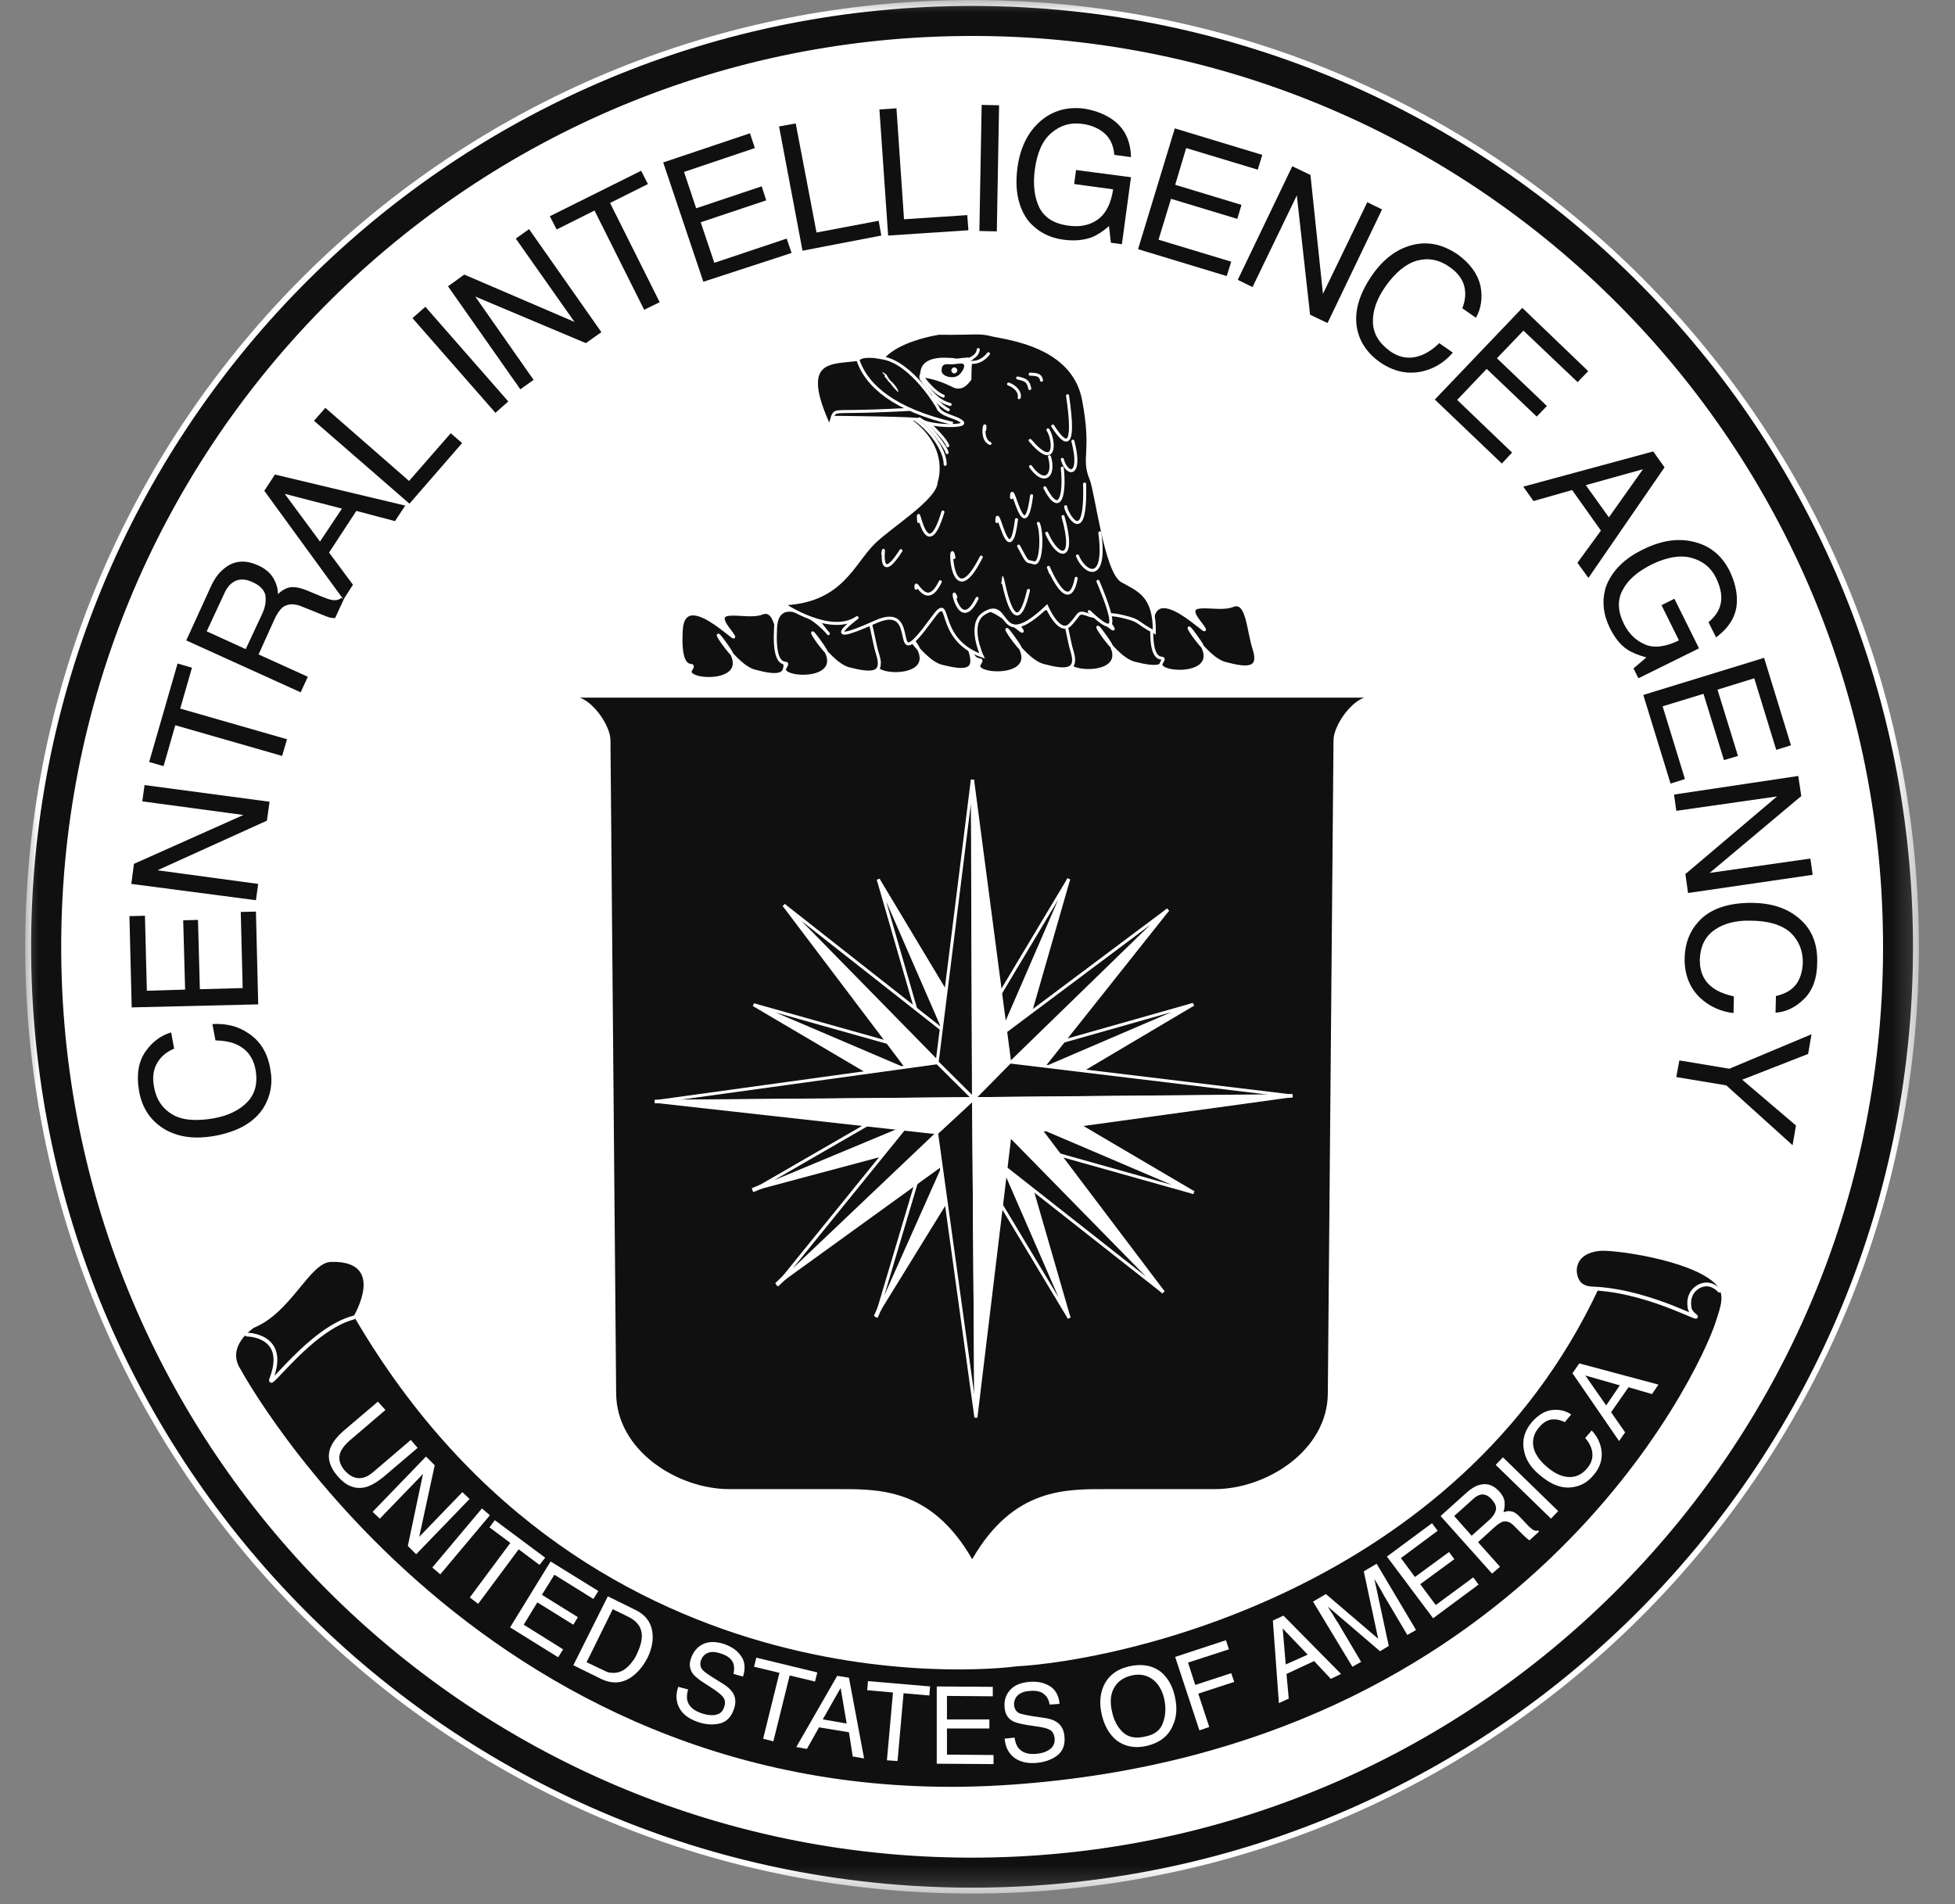 <svg width="77" height="75" viewBox="0 0 77 75" fill="none" xmlns="http://www.w3.org/2000/svg">
<rect x="0" y="0" width="77" height="75" fill="#808080" stroke="none"/>
<g clip-path="url(#clip0_22324_2762)">
<mask id="mask0_22324_2762" style="mask-type:luminance" maskUnits="userSpaceOnUse" x="1" y="0" width="75" height="75">
<path d="M75.588 0H1V74.589H75.588V0Z" fill="white"/>
</mask>
<g mask="url(#mask0_22324_2762)">
<path d="M38.614 74.469C59.14 74.29 75.639 57.507 75.46 36.966C75.281 16.439 58.499 -0.06 37.957 0.119C17.431 0.298 0.932 17.081 1.111 37.622C1.29 58.149 18.072 74.648 38.614 74.469Z" fill="#101010"/>
<path d="M38.614 74.469C59.14 74.29 75.639 57.507 75.46 36.966C75.281 16.439 58.499 -0.06 37.957 0.119C17.431 0.298 0.932 17.081 1.111 37.622C1.29 58.164 18.087 74.648 38.614 74.469Z" stroke="white" stroke-width="0.232" stroke-miterlimit="3.981"/>
<path d="M38.602 73.171C58.412 72.992 74.344 56.792 74.165 36.981C74.001 17.156 57.801 1.239 37.975 1.418C18.165 1.582 2.233 17.797 2.412 37.608C2.576 57.418 18.791 73.35 38.602 73.171Z" fill="white"/>
<path d="M28.68 24.764C29.679 26.076 26.934 22.869 26.83 24.838C26.726 26.807 27.501 25.912 27.203 26.39C26.905 26.867 29.724 27.031 28.695 25.539C27.665 24.047 28.814 26.196 29.724 26.419C30.634 26.643 31.096 26.643 30.858 25.867C30.619 25.092 30.604 23.898 30.008 24.137C29.396 24.391 27.964 23.809 28.68 24.764Z" fill="#101010"/>
<path d="M28.68 24.764C29.679 26.077 26.934 22.87 26.83 24.839C26.726 26.808 27.501 25.913 27.203 26.39C26.905 26.867 29.724 27.032 28.695 25.54C27.665 24.048 28.814 26.196 29.724 26.435C30.619 26.674 31.096 26.659 30.858 25.883C30.619 25.107 30.604 23.914 30.008 24.153C29.396 24.391 27.964 23.809 28.68 24.764Z" fill="#101010" stroke="white" stroke-width="0.119" stroke-miterlimit="3.981"/>
<path d="M36.039 24.57C37.039 25.882 34.294 22.675 34.189 24.644C34.085 26.613 34.861 25.718 34.562 26.196C34.264 26.673 37.083 26.837 36.054 25.345C35.025 23.854 36.188 26.002 37.083 26.226C37.978 26.464 38.456 26.449 38.217 25.674C37.964 24.898 37.964 23.704 37.367 23.943C36.755 24.212 35.323 23.63 36.039 24.57Z" fill="#101010"/>
<path d="M36.039 24.57C37.039 25.883 34.294 22.676 34.189 24.645C34.085 26.614 34.861 25.719 34.562 26.196C34.264 26.674 37.083 26.838 36.054 25.346C35.025 23.854 36.174 26.002 37.083 26.241C37.978 26.465 38.456 26.465 38.217 25.689C37.978 24.913 37.964 23.72 37.367 23.959C36.755 24.212 35.323 23.631 36.039 24.57Z" fill="#101010" stroke="white" stroke-width="0.119" stroke-miterlimit="3.981"/>
<path d="M43.629 24.45C44.629 25.763 41.884 22.556 41.779 24.525C41.675 26.494 42.451 25.599 42.152 26.076C41.854 26.554 44.673 26.718 43.644 25.226C42.615 23.734 43.778 25.882 44.673 26.121C45.568 26.345 46.046 26.345 45.807 25.569C45.568 24.793 45.553 23.6 44.957 23.839C44.345 24.077 42.913 23.495 43.629 24.45Z" fill="#101010"/>
<path d="M43.629 24.45C44.629 25.763 41.884 22.556 41.779 24.525C41.675 26.494 42.451 25.599 42.152 26.076C41.854 26.554 44.673 26.718 43.644 25.226C42.615 23.734 43.763 25.882 44.673 26.121C45.568 26.345 46.046 26.345 45.807 25.569C45.553 24.793 45.553 23.6 44.957 23.839C44.345 24.077 42.913 23.495 43.629 24.45Z" fill="#101010" stroke="white" stroke-width="0.119" stroke-miterlimit="3.981"/>
<path d="M32.395 24.674C32.857 25.271 32.574 24.809 32.081 24.451C31.485 24.018 30.605 23.675 30.545 24.749C30.441 26.718 31.216 25.823 30.918 26.3C30.619 26.778 33.439 26.942 32.41 25.45C31.38 23.958 32.544 26.107 33.439 26.345C34.334 26.569 34.811 26.569 34.573 25.793C34.319 25.017 34.319 23.824 33.722 24.063C33.111 24.301 31.664 23.72 32.395 24.674Z" fill="#101010"/>
<path d="M32.395 24.674C32.857 25.271 32.574 24.809 32.081 24.451C31.485 24.018 30.59 23.675 30.545 24.749C30.441 26.718 31.216 25.823 30.918 26.3C30.619 26.778 33.439 26.942 32.41 25.45C31.38 23.958 32.529 26.107 33.439 26.345C34.334 26.569 34.811 26.569 34.573 25.793C34.319 25.017 34.319 23.824 33.722 24.063C33.111 24.301 31.664 23.72 32.395 24.674Z" fill="#101010" stroke="white" stroke-width="0.119" stroke-miterlimit="3.981"/>
<path d="M40.047 24.539C41.046 25.852 38.287 22.645 38.197 24.614C38.093 26.583 38.868 25.688 38.57 26.165C38.272 26.643 41.091 26.792 40.062 25.315C39.033 23.823 40.181 25.971 41.091 26.195C41.986 26.434 42.464 26.419 42.225 25.643C41.986 24.867 41.971 23.674 41.375 23.913C40.763 24.181 39.316 23.585 40.047 24.539Z" fill="#101010"/>
<path d="M40.047 24.54C41.046 25.853 38.302 22.645 38.197 24.615C38.093 26.584 38.868 25.689 38.57 26.166C38.272 26.643 41.091 26.808 40.062 25.316C39.033 23.824 40.181 25.972 41.091 26.211C41.986 26.45 42.464 26.435 42.225 25.659C41.986 24.883 41.971 23.69 41.375 23.928C40.763 24.182 39.316 23.585 40.047 24.54Z" fill="#101010" stroke="white" stroke-width="0.119" stroke-miterlimit="3.981"/>
<path d="M47.223 24.48C48.222 25.793 45.477 22.585 45.373 24.554C45.269 26.523 46.044 25.628 45.746 26.106C45.448 26.583 48.267 26.747 47.238 25.256C46.208 23.764 47.372 25.912 48.267 26.136C49.162 26.374 49.639 26.359 49.401 25.584C49.162 24.808 49.147 23.615 48.55 23.853C47.939 24.107 46.492 23.525 47.223 24.48Z" fill="#101010"/>
<path d="M47.223 24.48C48.222 25.793 45.477 22.585 45.373 24.554C45.269 26.523 46.044 25.628 45.746 26.106C45.448 26.583 48.267 26.747 47.238 25.256C46.208 23.764 47.357 25.912 48.267 26.136C49.162 26.374 49.639 26.359 49.401 25.584C49.147 24.808 49.147 23.615 48.55 23.853C47.939 24.107 46.492 23.525 47.223 24.48Z" fill="#101010" stroke="white" stroke-width="0.119" stroke-miterlimit="3.981"/>
<path d="M30.891 23.823C30.891 23.823 32.711 25.047 33.755 24.331C34.008 24.152 31.905 25.658 34.486 24.495C36.38 23.644 34.859 26.911 36.694 24.39C37.574 23.167 36.723 25.136 38.678 25.837C38.678 25.837 38.096 24.584 38.752 24.166C39.841 23.465 39.23 25.793 41.229 23.898C41.229 23.898 41.721 25.032 42.124 24.614C42.541 24.196 42.392 24.047 42.87 24.226C43.347 24.405 43.332 24.047 44.331 24.316C44.913 24.48 44.719 24.51 45.45 24.898C45.465 23.45 44.824 23.242 44.182 22.884C43.541 22.526 43.168 19.378 42.959 18.871C42.586 18.006 43.078 17.856 42.661 15.738C42.258 13.62 39.707 13.336 39.11 13.202C38.514 13.053 38.543 13.142 36.962 13.127C36.962 13.127 32.233 13.814 35.918 16.618C37.335 17.707 36.858 18.975 36.858 18.975C36.858 19.632 35.038 20.735 34.381 21.392C33.576 22.197 33.128 23.644 30.95 23.779L30.891 23.823Z" fill="#101010"/>
<path d="M30.891 23.823C30.891 23.823 32.711 25.047 33.755 24.331C34.008 24.152 31.905 25.658 34.486 24.495C36.38 23.644 34.859 26.911 36.694 24.39C37.574 23.167 36.723 25.136 38.678 25.837C38.678 25.837 38.096 24.584 38.752 24.166C39.841 23.465 39.23 25.793 41.229 23.898C41.229 23.898 41.721 25.032 42.139 24.614C42.556 24.196 42.407 24.047 42.884 24.226C43.362 24.405 43.347 24.047 44.346 24.316C44.928 24.465 44.734 24.51 45.465 24.898C45.48 23.45 44.839 23.242 44.197 22.884C43.556 22.526 43.183 19.378 42.974 18.871C42.616 18.006 43.078 17.856 42.676 15.738C42.273 13.62 39.722 13.336 39.125 13.202C38.529 13.053 38.558 13.142 36.977 13.127C36.977 13.127 32.248 13.814 35.933 16.618C37.35 17.707 36.873 18.975 36.873 18.975C36.873 19.632 35.053 20.735 34.396 21.392C33.591 22.197 33.143 23.644 30.965 23.779L30.891 23.823Z" fill="#101010" stroke="white" stroke-width="0.119" stroke-miterlimit="3.981"/>
<path d="M36.754 15.604C36.754 15.604 36.992 15.962 37.35 16.141" stroke="white" stroke-width="0.119" stroke-miterlimit="3.981" stroke-linecap="round"/>
<path d="M36.332 14.843C36.6 15.215 36.913 15.513 37.151 15.602" stroke="white" stroke-width="0.119" stroke-miterlimit="3.981" stroke-linecap="round"/>
<path d="M36.273 14.903C36.646 15.47 36.975 15.813 37.422 15.932" stroke="white" stroke-width="0.119" stroke-miterlimit="3.981" stroke-linecap="round"/>
<path d="M40.121 21.512C40.524 22.273 40.419 22.064 40.718 22.169C41.031 22.273 41.061 20.975 40.897 20.617" fill="#101010"/>
<path d="M40.121 21.512C40.524 22.273 40.419 22.064 40.718 22.169C41.031 22.273 41.061 20.975 40.897 20.617" stroke="white" stroke-width="0.119" stroke-miterlimit="3.981" stroke-linecap="round"/>
<path d="M39.723 15.127C40.02 15.231 40.199 15.485 40.14 15.663L39.723 15.127Z" fill="#101010"/>
<path d="M39.723 15.127C40.02 15.231 40.199 15.485 40.14 15.663" stroke="white" stroke-width="0.119" stroke-miterlimit="3.981" stroke-linecap="round"/>
<path d="M40.082 14.889C40.41 14.963 40.499 15.008 40.559 15.306L40.082 14.889Z" fill="#101010"/>
<path d="M40.082 14.889C40.41 14.963 40.499 15.008 40.559 15.306" stroke="white" stroke-width="0.119" stroke-miterlimit="3.981" stroke-linecap="round"/>
<path d="M40.574 14.739C40.932 14.739 40.991 14.828 41.021 14.977L40.574 14.739Z" fill="#101010"/>
<path d="M40.574 14.739C40.932 14.739 40.991 14.828 41.021 14.977" stroke="white" stroke-width="0.119" stroke-miterlimit="3.981" stroke-linecap="round"/>
<path d="M38.785 16.931C38.844 16.425 38.576 17.289 38.993 17.467L38.785 16.931Z" fill="#101010"/>
<path d="M38.785 16.931C38.844 16.425 38.576 17.289 38.993 17.467" stroke="white" stroke-width="0.119" stroke-miterlimit="3.981" stroke-linecap="round"/>
<path d="M36.004 16.499C36.571 16.857 37.227 17.692 37.227 18.289" stroke="white" stroke-width="0.119" stroke-miterlimit="3.981" stroke-linecap="round"/>
<path d="M36.523 16.619C36.792 16.873 37.254 17.32 37.329 17.559" stroke="white" stroke-width="0.119" stroke-miterlimit="3.981" stroke-linecap="round"/>
<path d="M40.574 17.349C41.604 18.558 41.544 17.349 41.275 16.932L40.574 17.349Z" fill="#101010"/>
<path d="M40.574 17.349C41.604 18.558 41.544 17.349 41.275 16.932" stroke="white" stroke-width="0.119" stroke-miterlimit="3.981" stroke-linecap="round"/>
<path d="M41.465 16.782C41.957 17.558 42.375 17.797 42.047 15.589L41.465 16.782Z" fill="#101010"/>
<path d="M41.465 16.782C41.957 17.558 42.375 17.797 42.047 15.589" stroke="white" stroke-width="0.119" stroke-miterlimit="3.981" stroke-linecap="round"/>
<path d="M41.84 18.095C42.019 18.752 42.63 18.811 42.257 17.379L41.84 18.095Z" fill="#101010"/>
<path d="M41.84 18.095C42.019 18.752 42.63 18.811 42.257 17.379" stroke="white" stroke-width="0.119" stroke-miterlimit="3.981" stroke-linecap="round"/>
<path d="M40.59 18.378C41.126 19.138 41.558 18.75 41.335 17.991L40.59 18.378Z" fill="#101010"/>
<path d="M40.59 18.378C41.126 19.138 41.558 18.75 41.335 17.991" stroke="white" stroke-width="0.119" stroke-miterlimit="3.981" stroke-linecap="round"/>
<path d="M41.152 19.214C41.794 20.437 41.943 19.348 41.839 18.438L41.152 19.214Z" fill="#101010"/>
<path d="M41.152 19.214C41.794 20.437 41.943 19.348 41.839 18.438" stroke="white" stroke-width="0.119" stroke-miterlimit="3.981" stroke-linecap="round"/>
<path d="M39.262 20.543C39.262 19.828 39.575 21.63 39.843 21.243C39.917 21.153 39.977 20.915 40.036 20.468" fill="#101010"/>
<path d="M39.262 20.543C39.262 19.828 39.575 21.63 39.843 21.243C39.917 21.153 39.977 20.915 40.036 20.468" stroke="white" stroke-width="0.119" stroke-miterlimit="3.981" stroke-linecap="round"/>
<path d="M36.182 20.541C36.108 19.467 36.436 22.511 37.137 20.169L36.182 20.541Z" fill="#101010"/>
<path d="M36.182 20.541C36.108 19.467 36.436 22.511 37.137 20.169" stroke="white" stroke-width="0.119" stroke-miterlimit="3.981" stroke-linecap="round"/>
<path d="M34.77 21.81C34.889 21.154 34.486 23.255 35.484 21.69L34.77 21.81Z" fill="#101010"/>
<path d="M34.77 21.81C34.889 21.154 34.486 23.255 35.484 21.69" stroke="white" stroke-width="0.119" stroke-miterlimit="3.981" stroke-linecap="round"/>
<path d="M37.573 21.959C37.379 20.945 37.409 24.406 38.647 21.944L37.573 21.959Z" fill="#101010"/>
<path d="M37.573 21.959C37.379 20.945 37.409 24.406 38.647 21.944" stroke="white" stroke-width="0.119" stroke-miterlimit="3.981" stroke-linecap="round"/>
<path d="M36.08 23.168C36.02 22.631 36.453 24.123 37.034 22.915L36.08 23.168Z" fill="#101010"/>
<path d="M36.08 23.168C36.02 22.631 36.453 24.123 37.034 22.915" stroke="white" stroke-width="0.119" stroke-miterlimit="3.981" stroke-linecap="round"/>
<path d="M41.227 21.005C41.659 22.019 42.39 22.183 41.868 20.348L41.227 21.005Z" fill="#101010"/>
<path d="M41.227 21.005C41.659 22.019 42.39 22.183 41.868 20.348" stroke="white" stroke-width="0.119" stroke-miterlimit="3.981" stroke-linecap="round"/>
<path d="M41.973 19.96C41.973 20.169 42.793 21.676 42.718 19.065L41.973 19.96Z" fill="#101010"/>
<path d="M41.973 19.96C41.973 20.169 42.793 21.676 42.718 19.065" stroke="white" stroke-width="0.119" stroke-miterlimit="3.981" stroke-linecap="round"/>
<path d="M39.494 22.958C39.36 21.825 39.882 25.942 40.508 23.257L39.494 22.958Z" fill="#101010"/>
<path d="M39.494 22.958C39.36 21.825 39.882 25.942 40.508 23.257" stroke="white" stroke-width="0.119" stroke-miterlimit="3.981" stroke-linecap="round"/>
<path d="M42.438 21.9C42.736 22.616 43.586 22.974 43.318 20.99L42.438 21.9Z" fill="#101010"/>
<path d="M42.438 21.9C42.736 22.616 43.586 22.974 43.318 20.99" stroke="white" stroke-width="0.119" stroke-miterlimit="3.981" stroke-linecap="round"/>
<path d="M41.372 22.556C40.999 21.542 42.044 24.585 42.387 22.78L41.372 22.556Z" fill="#101010"/>
<path d="M41.372 22.556C40.999 21.542 42.044 24.585 42.387 22.78" stroke="white" stroke-width="0.119" stroke-miterlimit="3.981" stroke-linecap="round"/>
<path d="M37.65 23.526C37.412 22.87 37.784 25.015 38.484 23.57L37.65 23.526Z" fill="#101010"/>
<path d="M37.65 23.526C37.412 22.87 37.784 25.015 38.484 23.57" stroke="white" stroke-width="0.119" stroke-miterlimit="3.981" stroke-linecap="round"/>
<path d="M36.259 14.605C36.244 14.724 36.199 14.858 36.199 14.858C36.199 14.858 36.751 14.858 37.512 15.246C38.004 15.5 38.273 14.873 38.258 14.978C38.273 14.59 38.243 14.306 38.347 14.082C38.347 14.082 38.004 14.098 37.915 14.098C37.542 14.157 37.661 14.098 37.423 14.098C37.423 14.112 36.378 13.948 36.259 14.605Z" fill="white"/>
<path d="M37.504 14.858C37.727 14.858 37.832 14.724 37.906 14.605C37.966 14.515 38.011 14.381 37.936 14.336C37.862 14.291 37.608 14.351 37.489 14.351C37.354 14.351 37.22 14.321 37.146 14.396C37.086 14.441 37.086 14.56 37.086 14.62C37.101 14.754 37.28 14.858 37.504 14.858ZM36.28 16.544C36.534 16.797 38.145 16.842 37.906 16.619C37.668 16.395 37.056 16.38 36.937 16.022C36.937 16.022 35.937 14.291 34.759 14.097C33.595 13.903 34.624 14.068 34.565 14.053C34.043 14.023 33.923 14.053 33.789 14.157C32.76 14.306 31.387 14.053 32.685 16.842C32.804 17.096 32.566 16.469 32.924 16.439C32.924 16.439 36.221 16.469 36.28 16.544Z" fill="#101010"/>
<path d="M36.28 16.544C36.534 16.797 38.145 16.842 37.891 16.619C37.653 16.395 37.041 16.38 36.922 16.022C36.922 16.022 35.922 14.291 34.759 14.097C33.58 13.903 34.624 14.068 34.565 14.053C34.043 14.008 33.923 14.053 33.789 14.157C32.76 14.306 31.387 14.053 32.685 16.842C32.804 17.096 32.566 16.469 32.924 16.439C32.924 16.439 36.221 16.469 36.28 16.544Z" fill="#101010" stroke="white" stroke-width="0.119" stroke-miterlimit="3.981"/>
<path d="M37.53 16.678C35.247 16.141 34.128 15.216 33.785 14.157M32.741 16.887C32.741 16.887 32.696 16.275 32.965 16.23C33.233 16.186 33.621 16.245 35.844 16.126" stroke="white" stroke-width="0.119" stroke-miterlimit="3.981"/>
<path d="M37.587 14.707C37.646 14.707 37.705 14.648 37.705 14.589C37.705 14.53 37.646 14.471 37.587 14.471C37.528 14.471 37.469 14.53 37.469 14.589C37.469 14.648 37.513 14.707 37.587 14.707Z" fill="white"/>
<path d="M9.488 53.958C9.488 53.958 19.14 71.799 39.92 70.292C59.999 68.845 66.891 54.151 67.562 52.108C67.771 51.451 67.995 50.944 67.517 50.526C66.518 49.617 63.52 49.214 62.998 49.273C61.908 49.393 62.013 50.258 62.281 50.526C62.58 50.795 63.027 50.586 62.953 50.78C57.388 62.64 44.097 65.414 40.024 65.638C40.024 65.638 23.331 67.995 13.933 51.839C13.933 51.839 15.246 49.646 13.038 49.706C12.203 49.721 11.472 51.705 9.995 52.302C10.01 52.302 8.861 53.018 9.488 53.958Z" fill="#101010"/>
<path d="M9.723 52.569C9.723 52.569 11.349 52.569 10.692 54.3C10.469 54.911 12.214 52.346 13.929 51.898M67.722 50.839C67.722 50.839 67.558 50.645 67.305 50.6C66.976 50.541 66.439 50.839 66.544 51.495C66.559 51.63 66.648 51.719 66.693 51.764C67.305 52.241 65.186 50.928 62.934 50.764" stroke="white" stroke-width="0.149" stroke-miterlimit="3.981" stroke-linecap="round"/>
<path d="M42.902 24.092C43.782 24.928 44.111 24.957 43.245 22.899L42.902 24.092Z" fill="#101010"/>
<path d="M42.902 24.092C43.782 24.928 44.111 24.957 43.245 22.899L42.902 24.092Z" fill="#101010"/>
<path d="M42.902 24.092C43.782 24.928 44.111 24.957 43.245 22.899" stroke="white" stroke-width="0.119" stroke-miterlimit="3.981" stroke-linecap="round"/>
<path d="M38.127 14.248C38.097 14.248 38.559 14.412 38.932 13.934L38.127 14.248ZM38.097 14.143C37.605 14.262 38.499 14.218 38.529 13.77L38.097 14.143Z" fill="#101010"/>
<path d="M38.127 14.248C38.097 14.248 38.559 14.412 38.932 13.934M38.097 14.143C37.605 14.262 38.499 14.218 38.529 13.77" stroke="white" stroke-width="0.119" stroke-miterlimit="3.981" stroke-linecap="round"/>
<path d="M36.215 16.499C36.662 16.827 37.244 17.588 37.304 17.827M39.84 19.602C39.84 18.99 40.078 20.229 40.317 20.348C40.422 20.407 40.541 20.229 40.63 19.527" stroke="white" stroke-width="0.119" stroke-miterlimit="3.981" stroke-linecap="round"/>
<path d="M22.836 27.479C23.418 27.687 24.044 28.612 24.044 29.164L24.268 54.867C24.268 57.12 26.67 58.656 28.728 58.656H32.965C34.606 58.656 36.665 58.597 38.291 61.416C39.917 58.597 41.975 58.656 43.616 58.656H47.838C49.897 58.656 52.298 57.12 52.298 54.867L52.522 29.164C52.522 28.612 53.149 27.687 53.73 27.479H22.836Z" fill="#101010"/>
<path d="M47 39.562L38.348 43.276L39.839 43.798L47 39.562Z" fill="white"/>
<path d="M47 39.562L38.348 43.276L39.854 43.798L47 39.562Z" stroke="white" stroke-width="0.119" stroke-miterlimit="3.981"/>
<path d="M34.59 34.64L38.349 43.277L38.871 41.77L34.59 34.64Z" fill="white"/>
<path d="M34.59 34.64L38.349 43.277L38.871 41.77L34.59 34.64Z" stroke="white" stroke-width="0.119" stroke-miterlimit="3.981"/>
<path d="M42.107 51.914L38.348 43.276L39.795 43.918L42.107 51.914Z" fill="white"/>
<path d="M42.107 51.914L38.348 43.276L39.795 43.918L42.107 51.914Z" stroke="white" stroke-width="0.119" stroke-miterlimit="3.981"/>
<path d="M29.633 46.857L38.345 43.276L37.673 44.709L29.633 46.857Z" fill="white"/>
<path d="M29.633 46.857L38.345 43.276L37.673 44.709L29.633 46.857Z" stroke="white" stroke-width="0.119" stroke-miterlimit="3.981"/>
<path d="M42.092 34.624L38.348 43.261L39.795 42.605L42.092 34.624Z" fill="white"/>
<path d="M42.092 34.624L38.348 43.261L39.795 42.62L42.092 34.624Z" stroke="white" stroke-width="0.119" stroke-miterlimit="3.981"/>
<path d="M47.015 46.976L38.348 43.276L39.839 42.754L47.015 46.976Z" fill="white"/>
<path d="M47.015 46.976L38.348 43.276L39.839 42.754L47.015 46.976Z" stroke="white" stroke-width="0.119" stroke-miterlimit="3.981"/>
<path d="M34.473 51.854L38.351 43.276L38.843 44.783L34.473 51.854Z" fill="white"/>
<path d="M34.473 51.853L38.351 43.261L38.843 44.767L34.473 51.853Z" stroke="white" stroke-width="0.119" stroke-miterlimit="3.981"/>
<path d="M29.684 39.577L38.351 43.277L36.844 43.799L29.684 39.577Z" fill="white"/>
<path d="M29.684 39.577L38.351 43.277L36.844 43.799L29.684 39.577Z" stroke="white" stroke-width="0.119" stroke-miterlimit="3.981"/>
<path d="M29.652 46.902L38.349 43.277L36.858 42.74L29.652 46.902Z" fill="#101010"/>
<path d="M29.652 46.902L38.349 43.277L36.858 42.74L29.652 46.902Z" stroke="white" stroke-width="0.119" stroke-miterlimit="3.981"/>
<path d="M42.11 51.914L38.35 43.276L37.828 44.768L42.11 51.914Z" fill="#101010"/>
<path d="M42.11 51.914L38.35 43.276L37.828 44.783L42.11 51.914Z" stroke="white" stroke-width="0.119" stroke-miterlimit="3.981"/>
<path d="M34.59 34.64L38.349 43.277L36.902 42.621L34.59 34.64Z" fill="#101010"/>
<path d="M34.59 34.64L38.349 43.277L36.902 42.636L34.59 34.64Z" stroke="white" stroke-width="0.119" stroke-miterlimit="3.981"/>
<path d="M47 39.562L38.348 43.276L39.004 41.829L47 39.562Z" fill="#101010"/>
<path d="M47 39.562L38.348 43.276L39.004 41.829L47 39.562Z" stroke="white" stroke-width="0.119" stroke-miterlimit="3.981"/>
<path d="M29.684 39.577L38.351 43.277L37.694 41.83L29.684 39.577Z" fill="#101010"/>
<path d="M29.684 39.577L38.351 43.277L37.694 41.83L29.684 39.577Z" stroke="white" stroke-width="0.119" stroke-miterlimit="3.981"/>
<path d="M34.512 51.884L38.346 43.276L36.884 43.903L34.512 51.884Z" fill="#101010"/>
<path d="M34.512 51.884L38.346 43.276L36.884 43.918L34.512 51.884Z" stroke="white" stroke-width="0.119" stroke-miterlimit="3.981"/>
<path d="M47.015 46.976L38.348 43.276L39.004 44.723L47.015 46.976Z" fill="#101010"/>
<path d="M47.015 46.976L38.348 43.276L39.004 44.723L47.015 46.976Z" stroke="white" stroke-width="0.119" stroke-miterlimit="3.981"/>
<path d="M42.095 34.624L38.35 43.261L37.828 41.755L42.095 34.624Z" fill="#101010"/>
<path d="M42.095 34.624L38.35 43.261L37.828 41.755L42.095 34.624Z" stroke="white" stroke-width="0.119" stroke-miterlimit="3.981"/>
<path d="M46.001 35.833L38.348 43.276L40.138 43.217L46.001 35.833Z" fill="white"/>
<path d="M46.001 35.833L38.348 43.276L40.138 43.217L46.001 35.833Z" stroke="white" stroke-width="0.119" stroke-miterlimit="3.981"/>
<path d="M45.821 50.899L38.348 43.276L40.138 43.366L45.821 50.899Z" fill="white"/>
<path d="M45.821 50.899L38.348 43.276L40.138 43.381L45.821 50.899Z" stroke="white" stroke-width="0.119" stroke-miterlimit="3.981"/>
<path d="M30.574 50.586L38.346 43.276L38.212 45.066L30.574 50.586Z" fill="white"/>
<path d="M30.574 50.586L38.346 43.276L38.212 45.066L30.574 50.586Z" stroke="white" stroke-width="0.119" stroke-miterlimit="3.981"/>
<path d="M30.875 35.654L38.349 43.277L36.544 43.173L30.875 35.654Z" fill="white"/>
<path d="M30.875 35.654L38.349 43.277L36.559 43.173L30.875 35.654Z" stroke="white" stroke-width="0.119" stroke-miterlimit="3.981"/>
<path d="M30.875 35.654L38.349 43.277L38.289 41.472L30.875 35.654Z" fill="#101010"/>
<path d="M30.875 35.654L38.349 43.277L38.289 41.487L30.875 35.654Z" stroke="white" stroke-width="0.119" stroke-miterlimit="3.981"/>
<path d="M30.605 50.631L38.348 43.276L36.543 43.306L30.605 50.631Z" fill="#101010"/>
<path d="M30.605 50.631L38.348 43.276L36.543 43.306L30.605 50.631Z" stroke="white" stroke-width="0.119" stroke-miterlimit="3.981"/>
<path d="M45.821 50.899L38.348 43.276L38.407 45.066L45.821 50.899Z" fill="#101010"/>
<path d="M45.821 50.899L38.348 43.276L38.407 45.066L45.821 50.899Z" stroke="white" stroke-width="0.119" stroke-miterlimit="3.981"/>
<path d="M46.001 35.833L38.348 43.276L38.452 41.486L46.001 35.833Z" fill="#101010"/>
<path d="M46.001 35.833L38.348 43.276L38.452 41.486L46.001 35.833Z" stroke="white" stroke-width="0.119" stroke-miterlimit="3.981"/>
<path d="M25.789 43.381L38.35 43.261L36.918 41.844L25.789 43.381ZM38.439 55.837L38.35 43.276L36.888 44.619L38.439 55.837Z" fill="#101010"/>
<path d="M38.438 55.837L38.349 43.276L36.887 44.619L38.438 55.837Z" stroke="white" stroke-width="0.119" stroke-miterlimit="3.981"/>
<path d="M38.302 30.715L38.362 43.276L36.93 41.844L38.302 30.715Z" fill="#101010"/>
<path d="M38.297 30.715L38.342 43.276L36.91 41.844L38.297 30.715Z" stroke="white" stroke-width="0.119" stroke-miterlimit="3.981"/>
<path d="M50.908 43.173L38.348 43.277L39.765 41.83L50.908 43.173Z" fill="#101010"/>
<path d="M50.908 43.173L38.348 43.277L39.765 41.83L50.908 43.173Z" stroke="white" stroke-width="0.119" stroke-miterlimit="3.981"/>
<path d="M38.305 30.715L38.364 43.276L39.782 41.844L38.305 30.715Z" fill="white"/>
<path d="M38.305 30.715L38.349 43.276L39.767 41.844L38.305 30.715Z" stroke="white" stroke-width="0.119" stroke-miterlimit="3.981"/>
<path d="M38.437 55.837L38.348 43.276L39.78 44.694L38.437 55.837Z" fill="white"/>
<path d="M38.437 55.837L38.348 43.276L39.78 44.694L38.437 55.837Z" stroke="white" stroke-width="0.119" stroke-miterlimit="3.981"/>
<path d="M25.789 43.381L38.35 43.276L36.888 44.619L25.789 43.381Z" fill="white"/>
<path d="M25.789 43.381L38.35 43.276L36.903 44.619L25.789 43.381Z" stroke="white" stroke-width="0.119" stroke-miterlimit="3.981"/>
<path d="M25.789 43.396L38.35 43.277L36.918 41.86L25.789 43.396Z" stroke="white" stroke-width="0.119" stroke-miterlimit="3.981"/>
<path d="M50.908 43.157L38.348 43.276L39.765 44.693L50.908 43.157Z" fill="white"/>
<path d="M50.908 43.157L38.348 43.276L39.765 44.693L50.908 43.157Z" stroke="white" stroke-width="0.119" stroke-miterlimit="3.981"/>
<path d="M34.843 14.77C34.858 14.784 34.843 14.799 34.843 14.829C34.858 14.874 34.903 14.889 34.933 14.934C34.962 15.008 35.022 15.038 35.067 15.097C35.156 15.231 35.275 15.351 35.38 15.455C35.409 15.351 35.171 15.068 35.082 15.008C35.022 14.948 34.962 14.844 34.903 14.74C34.858 14.74 34.799 14.665 34.754 14.65C34.754 14.695 34.799 14.74 34.843 14.77Z" fill="white"/>
<path d="M5.726 41.426C5.994 41.039 6.337 40.785 6.74 40.666L6.859 41.307C6.561 41.426 6.337 41.62 6.188 41.874C6.039 42.128 5.994 42.441 6.069 42.829C6.158 43.306 6.382 43.649 6.77 43.888C7.158 44.127 7.71 44.171 8.411 44.052C8.978 43.948 9.425 43.739 9.739 43.41C10.052 43.082 10.156 42.665 10.067 42.142C9.977 41.665 9.739 41.337 9.321 41.143C9.097 41.039 8.829 40.994 8.486 40.979L8.366 40.337C8.888 40.308 9.351 40.412 9.754 40.681C10.246 40.994 10.544 41.471 10.649 42.128C10.753 42.694 10.649 43.187 10.38 43.634C10.007 44.216 9.351 44.589 8.396 44.753C7.68 44.872 7.053 44.798 6.516 44.499C5.95 44.171 5.591 43.664 5.472 42.948C5.368 42.322 5.457 41.814 5.726 41.426Z" fill="#101010"/>
<path d="M5.187 39.681L5.098 36.086L5.709 36.071L5.784 39.025L7.291 38.98L7.216 36.25L7.798 36.235L7.872 38.965L9.558 38.92L9.483 35.922L10.08 35.907L10.17 39.562L5.187 39.681Z" fill="#101010"/>
<path d="M5.172 34.817L5.276 34.027L9.587 32.102L5.604 31.565L5.694 30.924L10.617 31.58L10.512 32.326L6.201 34.28L10.169 34.817L10.08 35.459L5.172 34.817Z" fill="#101010"/>
<path d="M6.994 26.136L7.561 26.3L7.098 27.911L11.305 29.119L11.111 29.776L6.904 28.567L6.442 30.178L5.875 30.014L6.994 26.136Z" fill="#101010"/>
<path d="M7.336 25.226L8.276 23.167C8.425 22.824 8.604 22.571 8.813 22.407C9.201 22.078 9.648 22.034 10.17 22.272C10.439 22.392 10.633 22.556 10.752 22.75C10.871 22.944 10.946 23.152 10.946 23.406C11.095 23.257 11.259 23.167 11.408 23.137C11.572 23.108 11.781 23.137 12.05 23.242L12.662 23.495C12.841 23.57 12.975 23.615 13.064 23.63C13.228 23.66 13.348 23.63 13.437 23.555L13.542 23.6L13.199 24.346C13.154 24.346 13.094 24.346 13.02 24.331C12.945 24.316 12.826 24.271 12.647 24.197L11.871 23.883C11.572 23.764 11.319 23.779 11.125 23.928C11.021 24.018 10.901 24.182 10.797 24.421L10.185 25.778L12.124 26.658L11.841 27.27L7.336 25.226ZM10.319 24.197C10.454 23.913 10.484 23.675 10.454 23.451C10.409 23.242 10.245 23.063 9.947 22.929C9.618 22.779 9.35 22.794 9.126 22.973C9.007 23.063 8.902 23.212 8.813 23.421L8.141 24.868L9.678 25.569L10.319 24.197Z" fill="#101010"/>
<path d="M10.41 19.333L10.828 18.692L15.96 19.915L15.557 20.527L14.035 20.124L12.961 21.765L13.901 23.033L13.528 23.615L10.41 19.333ZM13.468 20.034L11.216 19.453L12.603 21.332L13.468 20.034Z" fill="#101010"/>
<path d="M12.367 16.573L12.815 16.065L16.111 18.945L17.753 17.065L18.2 17.453L16.127 19.84L12.367 16.573Z" fill="#101010"/>
<path d="M16.246 12.531L16.753 12.084L20.02 15.813L19.513 16.261L16.246 12.531Z" fill="#101010"/>
<path d="M17.645 11.278L18.286 10.816L22.627 12.68L20.315 9.398L20.837 9.025L23.686 13.083L23.075 13.516L18.718 11.681L21.016 14.963L20.494 15.335L17.645 11.278Z" fill="#101010"/>
<path d="M25.252 6.727L25.52 7.249L24.028 7.995L25.982 11.903L25.371 12.202L23.416 8.293L21.925 9.039L21.656 8.517L25.252 6.727Z" fill="#101010"/>
<path d="M26.121 6.399L29.537 5.25L29.731 5.832L26.942 6.772L27.419 8.204L30 7.339L30.179 7.891L27.598 8.756L28.135 10.352L30.984 9.398L31.178 9.964L27.702 11.098L26.121 6.399Z" fill="#101010"/>
<path d="M30.684 4.982L31.34 4.862L32.16 9.159L34.607 8.696L34.711 9.278L31.608 9.875L30.684 4.982Z" fill="#101010"/>
<path d="M34.637 4.311L35.308 4.266L35.606 8.637L38.097 8.473L38.142 9.07L34.98 9.278L34.637 4.311Z" fill="#101010"/>
<path d="M38.664 4.132L39.35 4.147L39.261 9.114L38.574 9.099L38.664 4.132Z" fill="#101010"/>
<path d="M43.843 4.728C44.291 5.056 44.53 5.534 44.545 6.19L43.888 6.101C43.858 5.728 43.724 5.444 43.5 5.25C43.277 5.056 42.978 4.922 42.605 4.877C42.158 4.818 41.755 4.937 41.412 5.235C41.054 5.534 40.845 6.026 40.755 6.697C40.681 7.279 40.741 7.771 40.934 8.174C41.143 8.577 41.516 8.816 42.098 8.89C42.531 8.95 42.919 8.875 43.232 8.651C43.545 8.428 43.754 8.04 43.843 7.458L42.307 7.249L42.382 6.697L44.545 6.981L44.187 9.621L43.754 9.561L43.679 8.905C43.426 9.129 43.202 9.263 43.023 9.338C42.71 9.457 42.337 9.502 41.889 9.442C41.322 9.368 40.845 9.114 40.487 8.681C40.099 8.144 39.965 7.473 40.069 6.638C40.174 5.817 40.487 5.191 40.994 4.758C41.471 4.355 42.053 4.191 42.71 4.281C43.157 4.355 43.53 4.504 43.843 4.728Z" fill="#101010"/>
<path d="M46.271 5.057L49.717 6.101L49.538 6.683L46.719 5.832L46.286 7.279L48.897 8.07L48.733 8.622L46.122 7.831L45.63 9.442L48.494 10.308L48.315 10.874L44.824 9.815L46.271 5.057Z" fill="#101010"/>
<path d="M50.898 6.549L51.614 6.892L52.106 11.576L53.852 7.966L54.434 8.249L52.286 12.725L51.599 12.396L51.077 7.697L49.332 11.308L48.75 11.024L50.898 6.549Z" fill="#101010"/>
<path d="M58.311 11.263C58.4 11.726 58.341 12.143 58.132 12.516L57.595 12.143C57.714 11.845 57.744 11.547 57.669 11.263C57.595 10.98 57.401 10.726 57.073 10.502C56.685 10.234 56.267 10.144 55.819 10.264C55.387 10.383 54.954 10.726 54.551 11.308C54.223 11.785 54.059 12.248 54.074 12.695C54.089 13.143 54.313 13.516 54.745 13.829C55.148 14.113 55.551 14.157 55.984 13.993C56.207 13.904 56.446 13.754 56.685 13.516L57.222 13.889C56.879 14.291 56.461 14.53 55.999 14.634C55.432 14.754 54.88 14.634 54.343 14.262C53.88 13.933 53.582 13.516 53.463 13.008C53.313 12.337 53.507 11.606 54.059 10.816C54.477 10.219 54.984 9.831 55.566 9.667C56.192 9.488 56.804 9.607 57.416 10.025C57.908 10.383 58.206 10.801 58.311 11.263Z" fill="#101010"/>
<path d="M59.958 12.128L62.553 14.619L62.136 15.052L60.002 13.023L58.958 14.112L60.927 15.992L60.525 16.409L58.555 14.53L57.392 15.753L59.555 17.826L59.152 18.259L56.512 15.738L59.958 12.128Z" fill="#101010"/>
<path d="M65.113 17.782L65.56 18.408L62.562 22.764L62.129 22.168L63.054 20.9L61.92 19.303L60.399 19.736L59.996 19.169L65.113 17.782ZM63.368 20.378L64.71 18.483L62.458 19.11L63.368 20.378Z" fill="#101010"/>
<path d="M68.409 23.703C68.395 24.255 68.111 24.718 67.589 25.106L67.291 24.509C67.574 24.27 67.738 24.017 67.783 23.718C67.828 23.42 67.753 23.107 67.589 22.764C67.395 22.361 67.067 22.092 66.619 21.973C66.172 21.854 65.65 21.943 65.038 22.241C64.516 22.51 64.128 22.823 63.919 23.226C63.696 23.614 63.711 24.076 63.964 24.584C64.158 24.971 64.441 25.24 64.799 25.389C65.157 25.538 65.605 25.479 66.127 25.225L65.441 23.838L65.948 23.584L66.918 25.538L64.531 26.717L64.337 26.329L64.844 25.896C64.516 25.807 64.277 25.702 64.113 25.598C63.83 25.419 63.591 25.121 63.397 24.718C63.144 24.196 63.084 23.674 63.248 23.122C63.472 22.51 63.964 22.003 64.71 21.645C65.456 21.272 66.142 21.182 66.784 21.361C67.395 21.526 67.843 21.913 68.141 22.525C68.32 22.913 68.424 23.316 68.409 23.703Z" fill="#101010"/>
<path d="M69.481 25.912L70.54 29.358L69.959 29.537L69.094 26.718L67.646 27.165L68.452 29.776L67.9 29.94L67.094 27.329L65.484 27.822L66.364 30.686L65.797 30.865L64.723 27.374L69.481 25.912Z" fill="#101010"/>
<path d="M70.826 30.565L70.946 31.356L67.336 34.384L71.304 33.818L71.394 34.459L66.486 35.175L66.381 34.429L69.991 31.371L66.023 31.938L65.934 31.297L70.826 30.565Z" fill="#101010"/>
<path d="M71.066 39.338C70.723 39.681 70.35 39.86 69.932 39.89L69.947 39.233C70.276 39.159 70.529 39.024 70.708 38.816C70.887 38.607 70.992 38.294 71.007 37.906C71.007 37.428 70.842 37.04 70.514 36.727C70.171 36.429 69.649 36.265 68.933 36.265C68.351 36.25 67.874 36.384 67.516 36.638C67.143 36.906 66.964 37.294 66.949 37.816C66.949 38.308 67.128 38.681 67.501 38.935C67.695 39.069 67.963 39.174 68.291 39.248L68.277 39.905C67.755 39.845 67.322 39.636 66.964 39.308C66.546 38.905 66.337 38.383 66.352 37.727C66.367 37.16 66.546 36.682 66.904 36.295C67.367 35.787 68.098 35.549 69.052 35.564C69.783 35.579 70.38 35.772 70.842 36.16C71.35 36.578 71.588 37.16 71.573 37.891C71.573 38.532 71.394 39.01 71.066 39.338Z" fill="#101010"/>
<path d="M71.349 40.739L71.215 41.515L68.619 42.529L70.737 44.334L70.603 45.11L67.993 42.753L66.023 42.425L66.143 41.769L68.112 42.097L71.349 40.739Z" fill="#101010"/>
<path d="M15.181 55.539L13.749 56.762C13.585 56.911 13.466 57.061 13.406 57.21C13.317 57.449 13.376 57.672 13.555 57.896C13.779 58.164 14.033 58.269 14.286 58.209C14.435 58.179 14.585 58.09 14.749 57.941L16.181 56.718L16.449 57.031L15.152 58.135C14.868 58.373 14.614 58.523 14.391 58.582C13.988 58.672 13.63 58.538 13.287 58.135C12.959 57.747 12.869 57.359 13.033 56.986C13.123 56.777 13.302 56.553 13.585 56.315L14.883 55.211L15.181 55.539Z" fill="white"/>
<path d="M16.779 57.373L17.122 57.716L16.511 60.536L18.211 58.775L18.495 59.044L16.391 61.222L16.063 60.894L16.66 58.059L14.959 59.82L14.676 59.551L16.779 57.373Z" fill="white"/>
<path d="M18.982 59.417L19.295 59.685L17.341 62.013L17.027 61.744L18.982 59.417Z" fill="white"/>
<path d="M21.472 61.356L21.249 61.64L20.428 61.028L18.832 63.176L18.504 62.923L20.1 60.775L19.279 60.163L19.488 59.879L21.472 61.356Z" fill="white"/>
<path d="M21.686 61.506L23.566 62.669L23.372 62.983L21.835 62.028L21.343 62.819L22.76 63.699L22.581 63.997L21.164 63.117L20.627 63.997L22.178 64.967L21.984 65.28L20.09 64.102L21.686 61.506Z" fill="white"/>
<path d="M23.94 62.878L25.029 63.415C25.401 63.594 25.625 63.877 25.685 64.235C25.745 64.564 25.685 64.922 25.506 65.295C25.357 65.578 25.178 65.817 24.954 65.996C24.566 66.309 24.134 66.354 23.671 66.13L22.582 65.593L23.94 62.878ZM23.761 65.787C23.88 65.847 23.984 65.891 24.074 65.891C24.238 65.906 24.402 65.876 24.551 65.787C24.671 65.712 24.805 65.593 24.909 65.444C24.984 65.354 25.029 65.265 25.073 65.175C25.237 64.832 25.312 64.549 25.267 64.295C25.223 64.041 25.058 63.847 24.775 63.699L24.134 63.385L23.104 65.474L23.761 65.787Z" fill="white"/>
<path d="M27.101 66.547C27.056 66.711 27.041 66.861 27.071 66.98C27.131 67.219 27.325 67.383 27.638 67.487C27.772 67.532 27.907 67.561 28.041 67.561C28.294 67.561 28.459 67.457 28.518 67.248C28.578 67.099 28.563 66.965 28.488 66.861C28.414 66.756 28.279 66.652 28.101 66.532L27.757 66.308C27.534 66.174 27.384 66.04 27.295 65.936C27.161 65.757 27.131 65.548 27.22 65.309C27.31 65.055 27.474 64.862 27.698 64.757C27.921 64.653 28.205 64.653 28.518 64.757C28.817 64.862 29.04 65.011 29.189 65.234C29.339 65.443 29.369 65.712 29.264 66.04L28.891 65.936C28.921 65.771 28.921 65.637 28.891 65.548C28.831 65.354 28.667 65.219 28.384 65.13C28.16 65.055 27.996 65.055 27.862 65.115C27.727 65.175 27.653 65.279 27.608 65.398C27.563 65.533 27.578 65.667 27.668 65.771C27.727 65.846 27.877 65.951 28.115 66.1L28.473 66.323C28.652 66.428 28.772 66.547 28.846 66.652C28.981 66.846 28.995 67.069 28.906 67.323C28.802 67.636 28.608 67.83 28.339 67.89C28.071 67.949 27.787 67.934 27.489 67.83C27.146 67.711 26.892 67.532 26.758 67.278C26.623 67.025 26.609 66.756 26.713 66.443L27.101 66.547Z" fill="white"/>
<path d="M32.19 65.877L32.101 66.235L31.102 65.996L30.46 68.592L30.057 68.487L30.699 65.892L29.699 65.653L29.789 65.295L32.19 65.877Z" fill="white"/>
<path d="M32.974 66.011L33.437 66.085L34.033 69.263L33.586 69.188L33.437 68.233L32.258 68.04L31.781 68.89L31.363 68.815L32.974 66.011ZM33.347 67.89L33.109 66.488L32.407 67.726L33.347 67.89Z" fill="white"/>
<path d="M36.633 66.428L36.603 66.786L35.588 66.697L35.35 69.367L34.932 69.337L35.171 66.667L34.156 66.577L34.186 66.219L36.633 66.428Z" fill="white"/>
<path d="M36.895 66.429L39.102 66.444V66.817L37.297 66.802V67.727H38.968V68.085H37.297V69.114L39.132 69.129V69.487L36.895 69.472V66.429Z" fill="white"/>
<path d="M39.957 68.442C39.987 68.606 40.031 68.755 40.106 68.844C40.255 69.038 40.494 69.113 40.822 69.083C40.971 69.068 41.105 69.038 41.225 68.979C41.449 68.874 41.553 68.71 41.538 68.486C41.523 68.322 41.464 68.203 41.359 68.143C41.255 68.084 41.09 68.039 40.867 68.009L40.464 67.949C40.196 67.905 40.017 67.86 39.897 67.8C39.703 67.696 39.584 67.517 39.569 67.263C39.539 66.995 39.614 66.756 39.778 66.577C39.942 66.383 40.196 66.279 40.539 66.249C40.852 66.219 41.12 66.279 41.344 66.413C41.568 66.547 41.702 66.786 41.732 67.114L41.344 67.144C41.314 66.98 41.255 66.86 41.18 66.786C41.046 66.637 40.837 66.577 40.554 66.607C40.315 66.622 40.166 66.696 40.061 66.801C39.972 66.905 39.927 67.039 39.942 67.174C39.957 67.323 40.031 67.427 40.151 67.487C40.24 67.517 40.419 67.561 40.703 67.606L41.12 67.666C41.329 67.696 41.478 67.741 41.598 67.815C41.792 67.934 41.911 68.143 41.926 68.412C41.956 68.74 41.851 68.994 41.628 69.158C41.404 69.322 41.135 69.411 40.822 69.441C40.449 69.471 40.166 69.396 39.942 69.232C39.718 69.053 39.599 68.815 39.569 68.486L39.957 68.442Z" fill="white"/>
<path d="M45.749 65.877C46.003 66.101 46.182 66.414 46.271 66.817C46.376 67.264 46.346 67.652 46.182 67.995C46.003 68.398 45.66 68.652 45.167 68.771C44.705 68.875 44.317 68.801 43.989 68.562C43.691 68.323 43.497 67.98 43.392 67.533C43.303 67.13 43.318 66.772 43.452 66.444C43.631 66.026 43.959 65.758 44.466 65.638C44.988 65.519 45.421 65.608 45.749 65.877ZM45.809 67.846C45.913 67.563 45.928 67.249 45.854 66.921C45.779 66.578 45.615 66.309 45.391 66.145C45.167 65.981 44.884 65.922 44.571 65.996C44.258 66.071 44.034 66.22 43.885 66.474C43.735 66.727 43.706 67.055 43.81 67.473C43.885 67.801 44.034 68.055 44.243 68.249C44.466 68.443 44.75 68.487 45.123 68.398C45.481 68.323 45.719 68.144 45.809 67.846Z" fill="white"/>
<path d="M46.285 65.265L48.284 64.608L48.403 64.966L46.792 65.489L47.076 66.369L48.493 65.906L48.612 66.249L47.195 66.712L47.628 68.025L47.24 68.159L46.285 65.265Z" fill="white"/>
<path d="M50.133 63.833L50.55 63.639L52.818 65.936L52.415 66.13L51.759 65.429L50.67 65.936L50.759 66.906L50.371 67.085L50.133 63.833ZM51.505 65.176L50.52 64.146L50.64 65.563L51.505 65.176Z" fill="white"/>
<path d="M51.715 63.087L52.222 62.789L54.281 64.549L53.714 61.894L54.221 61.596L55.772 64.206L55.429 64.4L54.519 62.864C54.489 62.804 54.43 62.715 54.37 62.595C54.295 62.476 54.221 62.342 54.131 62.192L54.698 64.833L54.355 65.042L52.297 63.281L52.341 63.356C52.386 63.416 52.446 63.52 52.52 63.639C52.595 63.774 52.655 63.863 52.699 63.923L53.609 65.459L53.266 65.653L51.715 63.087Z" fill="white"/>
<path d="M54.625 61.312L56.4 59.999L56.624 60.297L55.177 61.372L55.729 62.117L57.072 61.133L57.28 61.416L55.938 62.401L56.549 63.221L58.026 62.132L58.235 62.416L56.445 63.743L54.625 61.312Z" fill="white"/>
<path d="M56.738 59.716L57.768 58.791C57.932 58.642 58.096 58.538 58.26 58.493C58.558 58.403 58.812 58.493 59.05 58.746C59.17 58.881 59.244 59.015 59.259 59.149C59.274 59.283 59.259 59.418 59.215 59.567C59.334 59.522 59.438 59.507 59.543 59.537C59.632 59.552 59.752 59.627 59.871 59.761L60.154 60.059C60.229 60.149 60.304 60.193 60.348 60.238C60.438 60.298 60.512 60.313 60.572 60.283L60.617 60.328L60.244 60.671C60.214 60.656 60.184 60.641 60.154 60.611C60.124 60.581 60.065 60.536 59.975 60.447L59.617 60.089C59.483 59.955 59.334 59.895 59.185 59.94C59.11 59.97 59.006 60.029 58.886 60.134L58.215 60.745L59.08 61.715L58.767 61.984L56.738 59.716ZM58.663 59.865C58.797 59.746 58.886 59.612 58.916 59.477C58.946 59.343 58.886 59.209 58.752 59.06C58.603 58.896 58.454 58.836 58.29 58.881C58.2 58.91 58.111 58.955 58.006 59.06L57.275 59.716L57.962 60.492L58.663 59.865Z" fill="white"/>
<path d="M58.91 57.701L59.194 57.403L61.371 59.521L61.088 59.819L58.91 57.701Z" fill="white"/>
<path d="M61.138 55.539C61.422 55.509 61.675 55.569 61.884 55.718L61.63 56.017C61.451 55.927 61.272 55.897 61.108 55.912C60.929 55.942 60.765 56.046 60.616 56.225C60.422 56.449 60.347 56.703 60.392 56.971C60.437 57.24 60.616 57.523 60.959 57.807C61.228 58.03 61.496 58.165 61.78 58.18C62.048 58.194 62.302 58.09 62.511 57.836C62.705 57.613 62.764 57.359 62.69 57.09C62.645 56.941 62.57 56.792 62.436 56.643L62.69 56.345C62.913 56.583 63.033 56.837 63.077 57.135C63.122 57.478 63.018 57.822 62.749 58.12C62.525 58.388 62.257 58.538 61.929 58.582C61.511 58.642 61.078 58.478 60.631 58.09C60.288 57.807 60.079 57.478 60.019 57.105C59.945 56.718 60.049 56.345 60.347 56.002C60.586 55.733 60.855 55.569 61.138 55.539Z" fill="white"/>
<path d="M61.934 54.092L62.202 53.704L65.32 54.539L65.066 54.912L64.141 54.643L63.455 55.628L64.007 56.419L63.769 56.762L61.934 54.092ZM63.798 54.569L62.441 54.181L63.261 55.359L63.798 54.569Z" fill="white"/>
</g>
</g>
<defs>
<clipPath id="clip0_22324_2762">
<rect width="76" height="74.667" fill="white" transform="translate(0.715)"/>
</clipPath>
</defs>
</svg>
